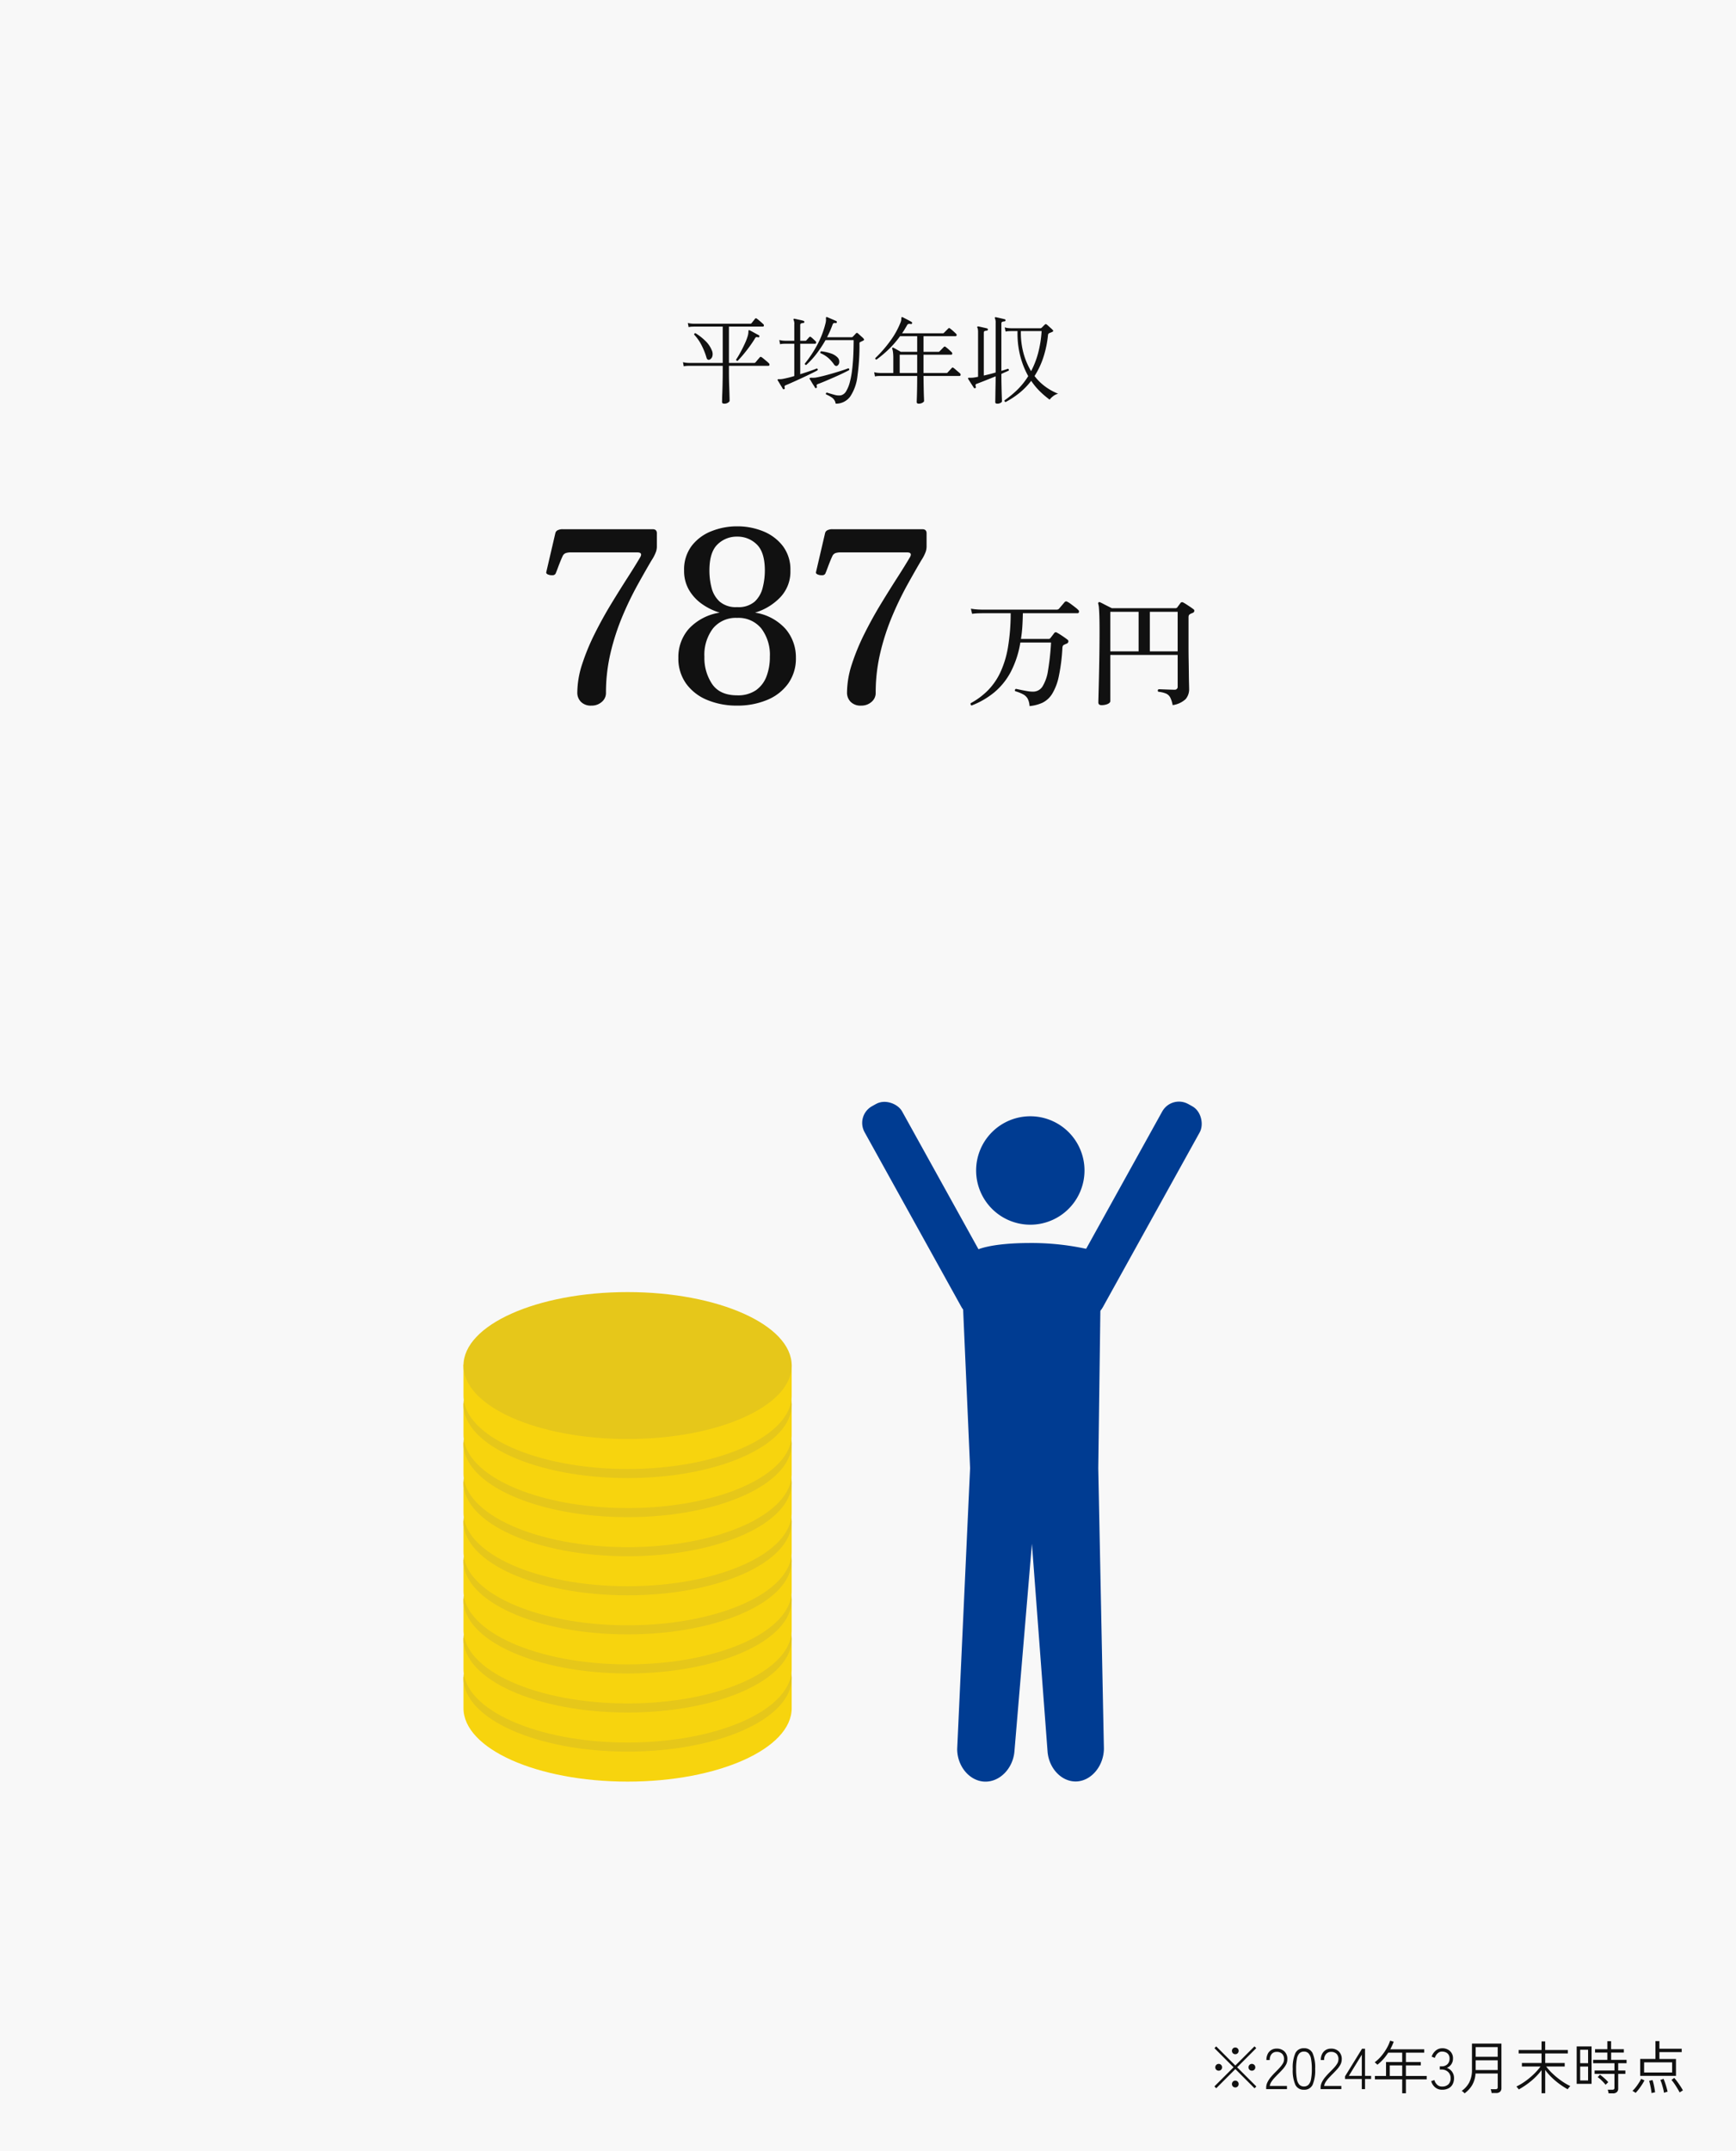 <svg xmlns="http://www.w3.org/2000/svg" xmlns:xlink="http://www.w3.org/1999/xlink" width="363.33" height="450" viewBox="0 0 363.33 450">
  <defs>
    <style>
      .cls-1 {
        fill: #e6e6e6;
      }

      .cls-2 {
        fill: #f7d40e;
      }

      .cls-3 {
        fill: #e6c71a;
      }

      .cls-4 {
        fill: #f8f8f8;
      }

      .cls-5 {
        fill: #111;
      }

      .cls-6 {
        clip-path: url(#clip-path);
      }

      .cls-7 {
        clip-path: url(#clip-path-2);
      }

      .cls-8 {
        clip-path: url(#clip-path-3);
      }

      .cls-9 {
        fill: #003c92;
      }
    </style>
    <clipPath id="clip-path">
      <rect id="長方形_6833" data-name="長方形 6833" class="cls-1" width="343" height="232" transform="translate(138 2757)"/>
    </clipPath>
    <clipPath id="clip-path-2">
      <path id="パス_47444" data-name="パス 47444" class="cls-2" d="M157.017,58.265H153.8s0,6.446,0,6.5c0,8.488,15.375,15.368,34.345,15.368s34.347-6.881,34.347-15.368v-6.5h-3.22c-5.473-5.235-17.351-8.864-31.126-8.864s-25.65,3.629-31.124,8.864" transform="translate(-153.797 -49.401)"/>
    </clipPath>
    <clipPath id="clip-path-3">
      <path id="パス_47445" data-name="パス 47445" class="cls-3" d="M153.8,60.908c0,8.488,15.375,15.367,34.345,15.367s34.347-6.879,34.347-15.367-15.377-15.367-34.347-15.367S153.8,52.422,153.8,60.908" transform="translate(-153.797 -45.541)"/>
    </clipPath>
  </defs>
  <g id="_07_data" data-name="07_data" transform="translate(9008 5105.148)">
    <path id="パス_48582" data-name="パス 48582" class="cls-4" d="M0,0H363.33V450H0Z" transform="translate(-9008 -5105.148)"/>
    <path id="パス_48597" data-name="パス 48597" class="cls-5" d="M-90.432-.168l-4.02-4.02-4,4.008-.384-.384,4.008-4-4-4,.372-.372,4,4,4.008-4.008.372.372-4,4.008L-90.06-.552Zm-7.5-3.684a.7.7,0,0,1-.51-.2.675.675,0,0,1-.21-.5.694.694,0,0,1,.21-.51.694.694,0,0,1,.51-.21.675.675,0,0,1,.5.21.7.7,0,0,1,.2.51.685.685,0,0,1-.2.5A.685.685,0,0,1-97.932-3.852Zm6.936,0a.685.685,0,0,1-.5-.2.685.685,0,0,1-.2-.5.7.7,0,0,1,.2-.51.675.675,0,0,1,.5-.21.694.694,0,0,1,.51.21.694.694,0,0,1,.21.51.675.675,0,0,1-.21.5A.7.7,0,0,1-91-3.852Zm-3.468,3.5a.685.685,0,0,1-.5-.2.685.685,0,0,1-.2-.5.7.7,0,0,1,.2-.51.675.675,0,0,1,.5-.21.675.675,0,0,1,.5.21.7.7,0,0,1,.2.51.685.685,0,0,1-.2.5A.685.685,0,0,1-94.464-.348Zm0-6.948a.685.685,0,0,1-.5-.2.685.685,0,0,1-.2-.5.685.685,0,0,1,.2-.5.685.685,0,0,1,.5-.2.685.685,0,0,1,.5.2.685.685,0,0,1,.2.5.685.685,0,0,1-.2.5A.685.685,0,0,1-94.464-7.3ZM-88,0V-.264a2.654,2.654,0,0,1,.27-1.17A5.4,5.4,0,0,1-87-2.538q.456-.546,1.032-1.11.432-.432.81-.846a5.4,5.4,0,0,0,.63-.828,1.686,1.686,0,0,0,.264-.834,1.579,1.579,0,0,0-.39-1.224,1.579,1.579,0,0,0-1.158-.408,1.35,1.35,0,0,0-1.032.438,1.791,1.791,0,0,0-.408,1.266h-.7a2.784,2.784,0,0,1,.27-1.26,1.988,1.988,0,0,1,.756-.834,2.1,2.1,0,0,1,1.11-.294,2.263,2.263,0,0,1,1.656.612,2.188,2.188,0,0,1,.588,1.716,2.238,2.238,0,0,1-.288,1.05,5.144,5.144,0,0,1-.7.966q-.426.468-.918.96-.42.42-.8.834a5.672,5.672,0,0,0-.648.834,2.15,2.15,0,0,0-.324.84h3.6V0Zm7.908.132A1.879,1.879,0,0,1-81.9-.912a7.558,7.558,0,0,1-.54-3.3A7.522,7.522,0,0,1-81.9-7.5a1.879,1.879,0,0,1,1.812-1.044A1.864,1.864,0,0,1-78.276-7.5a7.673,7.673,0,0,1,.528,3.288,7.711,7.711,0,0,1-.528,3.3A1.864,1.864,0,0,1-80.088.132Zm0-.684a1.308,1.308,0,0,0,.93-.342,2.175,2.175,0,0,0,.54-1.146,10.722,10.722,0,0,0,.174-2.172,10.553,10.553,0,0,0-.174-2.154,2.169,2.169,0,0,0-.54-1.14,1.308,1.308,0,0,0-.93-.342,1.308,1.308,0,0,0-.93.342,2.168,2.168,0,0,0-.54,1.14,10.553,10.553,0,0,0-.174,2.154,10.721,10.721,0,0,0,.174,2.172,2.175,2.175,0,0,0,.54,1.146A1.308,1.308,0,0,0-80.088-.552Zm3.48.552V-.264a2.654,2.654,0,0,1,.27-1.17,5.4,5.4,0,0,1,.726-1.1q.456-.546,1.032-1.11.432-.432.81-.846a5.4,5.4,0,0,0,.63-.828,1.686,1.686,0,0,0,.264-.834,1.579,1.579,0,0,0-.39-1.224,1.579,1.579,0,0,0-1.158-.408,1.35,1.35,0,0,0-1.032.438,1.791,1.791,0,0,0-.408,1.266h-.7a2.784,2.784,0,0,1,.27-1.26,1.988,1.988,0,0,1,.756-.834,2.1,2.1,0,0,1,1.11-.294,2.263,2.263,0,0,1,1.656.612,2.188,2.188,0,0,1,.588,1.716,2.238,2.238,0,0,1-.288,1.05,5.144,5.144,0,0,1-.7.966q-.426.468-.918.96-.42.42-.8.834a5.672,5.672,0,0,0-.648.834,2.15,2.15,0,0,0-.324.84h3.6V0Zm8.628,0V-2.112H-71.5v-.552l3.564-5.784h.624v5.676h1.272v.66h-1.272V0Zm-2.712-2.772h2.712V-7.2ZM-59.532.876V-2.04h-5.712v-.708h2.328V-5.664h3.384V-7.62H-62.46A10.032,10.032,0,0,1-64.716-5.1q-.048-.048-.162-.15l-.234-.21A.975.975,0,0,0-65.3-5.6a8.1,8.1,0,0,0,1.416-1.338A10.878,10.878,0,0,0-62.766-8.55a8.372,8.372,0,0,0,.714-1.59l.744.228a11.56,11.56,0,0,1-.72,1.584h7.1v.708h-3.828v1.956h3.12v.708h-3.12v2.208H-54.4v.708h-4.356V.876Zm-2.6-3.624h2.6V-4.956h-2.6ZM-51.18.132A2.216,2.216,0,0,1-52.632-.36a2.517,2.517,0,0,1-.828-1.308l.66-.228a2.149,2.149,0,0,0,.546.942,1.413,1.413,0,0,0,1.062.414,1.842,1.842,0,0,0,1.32-.444A1.719,1.719,0,0,0-49.4-2.292,1.693,1.693,0,0,0-49.938-3.6,1.932,1.932,0,0,0-51.3-4.092h-.36v-.672h.36a1.671,1.671,0,0,0,1.236-.444,1.574,1.574,0,0,0,.444-1.164,1.48,1.48,0,0,0-.222-.852,1.3,1.3,0,0,0-.582-.474,1.977,1.977,0,0,0-.768-.15,1.263,1.263,0,0,0-.7.192,1.736,1.736,0,0,0-.5.492,2.805,2.805,0,0,0-.324.636l-.648-.264a2.706,2.706,0,0,1,.894-1.3,2.092,2.092,0,0,1,1.29-.45,2.355,2.355,0,0,1,1.644.576A2.029,2.029,0,0,1-48.9-6.384,2.074,2.074,0,0,1-49.248-5.2a2.026,2.026,0,0,1-.936.756,2.2,2.2,0,0,1,1.08.8,2.239,2.239,0,0,1,.42,1.356,2.737,2.737,0,0,1-.27,1.23,2.012,2.012,0,0,1-.822.864A2.784,2.784,0,0,1-51.18.132Zm4.7.756a2.267,2.267,0,0,0-.264-.27,1.773,1.773,0,0,0-.336-.246,5.072,5.072,0,0,0,1.566-1.74,5.671,5.671,0,0,0,.582-2.748v-5.4h6.168V-.2a1,1,0,0,1-.276.744,1.161,1.161,0,0,1-.852.276h-.936A2.58,2.58,0,0,0-40.9.4a2.242,2.242,0,0,0-.12-.378h1a.589.589,0,0,0,.372-.09A.413.413,0,0,0-39.54-.4V-3.264h-4.644a5.576,5.576,0,0,1-.732,2.478A6.014,6.014,0,0,1-46.476.888Zm2.328-4.872h4.608v-2.04h-4.608Zm0-2.772h4.608V-8.784h-4.608ZM-30.36.864V-3.972A13.078,13.078,0,0,1-32.538-1.7a17.194,17.194,0,0,1-2.6,1.776.908.908,0,0,0-.132-.192l-.216-.264A.67.67,0,0,0-35.64-.54a11.265,11.265,0,0,0,1.446-.816A15.293,15.293,0,0,0-32.8-2.4a15.1,15.1,0,0,0,1.242-1.164,11.448,11.448,0,0,0,.978-1.164h-3.9V-5.46h4.116v-2h-4.788v-.72h4.788v-1.8h.756v1.8h4.74v.72H-29.6v2h4.08v.732H-29.4A11.894,11.894,0,0,0-28.014-3.2a16.476,16.476,0,0,0,1.77,1.446A12.808,12.808,0,0,0-24.336-.624a1.048,1.048,0,0,0-.186.174q-.126.138-.234.282t-.144.2a16.092,16.092,0,0,1-1.68-1.074,15.4,15.4,0,0,1-1.632-1.368A12.047,12.047,0,0,1-29.6-4V.864ZM-23.016-1.1V-8.928h3.12V-1.1ZM-16.332.888q-.024-.168-.078-.4a2.03,2.03,0,0,0-.114-.36h.948a.562.562,0,0,0,.366-.09.428.428,0,0,0,.1-.33V-3.18H-19.26v-.708h4.152V-5.412h-4.464V-6.12H-16.6V-7.644h-2.568v-.708H-16.6V-10.02h.792v1.668h2.664v.708H-15.8V-6.12h3.228v.708h-1.752v1.524h1.5v.708h-1.5V-.108a.986.986,0,0,1-.27.72,1.139,1.139,0,0,1-.846.276Zm-5.952-2.7h1.656v-2.9h-1.656Zm0-3.612h1.656V-8.232h-1.656ZM-16.956-.9a10.176,10.176,0,0,0-.8-.876,5.971,5.971,0,0,0-.858-.72l.468-.528q.456.336.948.774a7.007,7.007,0,0,1,.792.81q-.048.036-.174.156t-.24.234A1.419,1.419,0,0,0-16.956-.9ZM-9.72-2.772v-3.54h3.192v-3.732H-5.7v1.6h4.668v.708H-5.7v1.428h3.468v3.54Zm.816-.7h5.868V-5.6H-8.9ZM-1.464.708Q-1.584.456-1.794.1T-2.25-.648q-.246-.384-.486-.714a5.6,5.6,0,0,0-.444-.546L-2.6-2.34a9.023,9.023,0,0,1,.666.822q.354.486.666.966T-.78.276a1.56,1.56,0,0,0-.2.114l-.288.18A1.218,1.218,0,0,0-1.464.708ZM-10.68.792a1.218,1.218,0,0,0-.192-.138q-.144-.09-.282-.18a.7.7,0,0,0-.2-.1,4.476,4.476,0,0,0,.492-.5q.264-.306.522-.672t.474-.72a5.283,5.283,0,0,0,.336-.63l.7.324a9.231,9.231,0,0,1-.534.918q-.318.486-.66.93A9.236,9.236,0,0,1-10.68.792ZM-4.74.768a7.8,7.8,0,0,0-.18-.876q-.132-.516-.288-1.014a5.487,5.487,0,0,0-.3-.786l.672-.24q.156.348.324.84t.306.99q.138.5.222.858-.06.012-.222.06l-.318.1Q-4.68.744-4.74.768Zm-2.6.072Q-7.368.6-7.422.246t-.132-.738q-.078-.384-.156-.714t-.138-.522l.7-.168a7.564,7.564,0,0,1,.228.792q.108.456.192.93t.12.846a1.193,1.193,0,0,0-.2.036L-7.128.78A1.7,1.7,0,0,0-7.344.84Z" transform="translate(-8655 -4668.148)"/>
    <path id="パス_48583" data-name="パス 48583" class="cls-5" d="M-30.4,1.44q-.48,0-.48-.34,0-.08.01-.57t.04-1.24q.03-.75.05-1.6t.03-1.65q.01-.8.01-1.4V-6.48h-7.08l-.33.01a4.841,4.841,0,0,0-.75.09l-.16-.86a4.952,4.952,0,0,0,.86.14l.36.02h7.1v-7.6h-6.08l-.33.01a4.436,4.436,0,0,0-.73.09l-.16-.86a4.952,4.952,0,0,0,.86.14l.36.02h11.84a.344.344,0,0,0,.28-.12q.12-.16.37-.47t.35-.45a.254.254,0,0,1,.38-.02,3.972,3.972,0,0,1,.43.33q.27.23.53.46t.38.35a.324.324,0,0,1,.13.34.209.209,0,0,1-.21.18h-7.1v7.6h5.3a.3.3,0,0,0,.22-.08q.08-.08.26-.3t.38-.45q.2-.23.3-.35a.276.276,0,0,1,.38-.02,4.686,4.686,0,0,1,.46.35l.61.51a4.315,4.315,0,0,1,.45.42.326.326,0,0,1,.12.33.209.209,0,0,1-.22.19h-8.26v1.12q0,.6.01,1.38t.04,1.59q.03.81.05,1.52T-29.31.3q.01.46.01.54,0,.16-.32.38A1.343,1.343,0,0,1-30.4,1.44Zm2.78-8.96q-.28.04-.32-.26.42-.62.91-1.52t.92-1.84a11.45,11.45,0,0,0,.63-1.66,3.73,3.73,0,0,0,.1-.53q.02-.21.02-.33a.417.417,0,0,1,.04-.24.216.216,0,0,1,.22,0q.22.1.6.31t.77.42q.39.21.57.31.14.08.08.28a.2.2,0,0,1-.26.14.715.715,0,0,0-.39-.04q-.13.04-.29.32-.46.76-1.1,1.64t-1.3,1.67Q-27.08-8.06-27.62-7.52Zm-5.84-.26a.5.5,0,0,1-.38.01q-.2-.07-.3-.43a14.3,14.3,0,0,0-1.04-2.6A9.364,9.364,0,0,0-36.72-13q0-.3.28-.3a11.323,11.323,0,0,1,2.05,1.59A5.616,5.616,0,0,1-33.06-9.8a1.874,1.874,0,0,1,.15,1.34A1.1,1.1,0,0,1-33.46-7.78ZM-7.1,1.44A1.88,1.88,0,0,0-7.81.22,6.53,6.53,0,0,0-9.12-.5q-.1-.3.18-.38.74.24,1.57.46A3.142,3.142,0,0,0-6.02-.3,1.77,1.77,0,0,0-4.9-1.18a7.06,7.06,0,0,0,.77-1.91,18.835,18.835,0,0,0,.48-2.62q.17-1.45.24-3.03t.07-3.12H-9.22a25.127,25.127,0,0,1-1.86,2.82,17.06,17.06,0,0,1-2.18,2.38.232.232,0,0,1-.22-.07.306.306,0,0,1-.08-.21,24.745,24.745,0,0,0,2.57-3.86,19.207,19.207,0,0,0,1.75-4.52,3.367,3.367,0,0,0,.11-.65,2.586,2.586,0,0,0-.01-.41.472.472,0,0,1,.04-.26.194.194,0,0,1,.22-.02q.2.08.57.24t.75.32q.38.16.58.26a.211.211,0,0,1,.12.26.2.2,0,0,1-.26.16.806.806,0,0,0-.39.01q-.13.05-.25.35a21.746,21.746,0,0,1-1.14,2.6h5.16a.306.306,0,0,0,.22-.1q.16-.16.34-.35t.32-.35a.27.27,0,0,1,.42,0q.14.12.38.34t.48.43a2.259,2.259,0,0,1,.34.35q.2.24-.08.38l-.32.16-.32.16a.194.194,0,0,0-.12.08.426.426,0,0,0-.04.22,45.986,45.986,0,0,1-.43,6.85A9.547,9.547,0,0,1-4.06-.05,3.671,3.671,0,0,1-7.1,1.44ZM-17.84-1.62a.494.494,0,0,1-.16.05.148.148,0,0,1-.14-.07q-.14-.24-.35-.58t-.41-.68q-.2-.34-.32-.52-.1-.14,0-.2.06-.08.31-.06a3.456,3.456,0,0,0,.75-.06,22.2,22.2,0,0,0,2.4-.6V-11.1h-1.92l-.33.01a4.436,4.436,0,0,0-.73.09l-.16-.88a4.952,4.952,0,0,0,.86.14l.36.02h1.92v-3.4a1.952,1.952,0,0,0-.14-.94.171.171,0,0,1,0-.22.228.228,0,0,1,.2-.04q.22.04.57.12t.72.16a4.7,4.7,0,0,1,.59.16q.16.02.16.24a.2.2,0,0,1-.22.2,1.9,1.9,0,0,0-.43.09q-.21.07-.21.37v3.26h1.06a.3.3,0,0,0,.22-.08q.1-.12.31-.35t.29-.31a.238.238,0,0,1,.38-.02,4.2,4.2,0,0,1,.48.41q.28.27.48.45a.335.335,0,0,1,.11.34.22.22,0,0,1-.23.18h-3.1v6.38q1.08-.34,2.04-.67t1.42-.53a.242.242,0,0,1,.18.36q-.32.2-.95.51t-1.4.68q-.77.37-1.58.74t-1.53.69q-.72.32-1.2.52a.434.434,0,0,0-.25.19.46.46,0,0,0,.03.33A.224.224,0,0,1-17.84-1.62Zm6.72-.24q-.2.12-.3-.04a5.8,5.8,0,0,0-.31-.51q-.23-.35-.45-.73t-.34-.56a.146.146,0,0,1,0-.22.738.738,0,0,1,.4-.06h.32q.18,0,.42-.02.64-.1,1.6-.34t1.99-.54q1.03-.3,1.93-.59t1.4-.49q.28.08.18.38-.48.26-1.31.66t-1.81.83q-.98.43-1.88.81t-1.5.6a.531.531,0,0,0-.28.18.438.438,0,0,0,.02.34A.247.247,0,0,1-11.12-1.86Zm4.44-4.7a.469.469,0,0,1-.37.11.724.724,0,0,1-.41-.33A7.679,7.679,0,0,0-8.61-8.09a6,6,0,0,0-1.67-1.03q-.1-.3.14-.4a9.639,9.639,0,0,1,2.04.45,3.482,3.482,0,0,1,1.38.83,1.222,1.222,0,0,1,.37.94A.928.928,0,0,1-6.68-6.56Zm16.96,8q-.42,0-.42-.34,0-.12.03-.93t.05-2.03q.02-1.22.02-2.5H2.18l-.33.01a4.436,4.436,0,0,0-.73.09L.96-5.14A4.952,4.952,0,0,0,1.82-5l.36.02H4.96V-8.02A10.494,10.494,0,0,0,4.9-9.3a3.68,3.68,0,0,0-.16-.74.135.135,0,0,1,.02-.2.185.185,0,0,1,.22-.02q.14.06.44.23t.61.34q.31.17.49.29H9.96v-3.28H6.38a20.765,20.765,0,0,1-2.3,2.67A24.07,24.07,0,0,1,1.44-7.78q-.32-.04-.24-.32a26.1,26.1,0,0,0,3.15-3.62,17.058,17.058,0,0,0,2.17-3.94,2.12,2.12,0,0,0,.1-.41,2.541,2.541,0,0,0,.02-.29.43.43,0,0,1,.06-.28q.06-.06.22,0,.24.12.61.31t.73.38q.36.19.54.31.14.08.08.28a.2.2,0,0,1-.26.14,1.676,1.676,0,0,0-.41-.03.477.477,0,0,0-.37.29q-.26.44-.51.86t-.53.82h8.54a.271.271,0,0,0,.2-.08l.92-.92a.233.233,0,0,1,.36-.02,8.123,8.123,0,0,1,.68.56q.4.36.6.56a.323.323,0,0,1,.11.33.218.218,0,0,1-.23.17h-6.7V-9.4h3.14a.306.306,0,0,0,.22-.1l.9-.92a.253.253,0,0,1,.36-.02,8.191,8.191,0,0,1,.69.57q.41.37.59.55a.363.363,0,0,1,.11.35.206.206,0,0,1-.21.17h-5.8v3.82H16.1a.3.3,0,0,0,.22-.08q.06-.08.25-.28t.38-.41q.19-.21.25-.27a.234.234,0,0,1,.36-.02,3.528,3.528,0,0,1,.43.34q.27.24.55.47t.4.35a.342.342,0,0,1,.1.33.209.209,0,0,1-.22.19H11.28q.02,1.36.04,2.5T11.37.01q.03.73.03.87,0,.16-.33.36A1.5,1.5,0,0,1,10.28,1.44ZM6.3-4.98H9.96V-8.8H6.3ZM28.46,1.1q-.3-.1-.22-.36a21.442,21.442,0,0,0,2.57-2.1A15.29,15.29,0,0,0,33.2-4.32a17.871,17.871,0,0,1-1.63-4.05,19.1,19.1,0,0,1-.61-5.37H29.52l-.33.01a4.436,4.436,0,0,0-.73.09l-.18-.88a4.122,4.122,0,0,0,.87.16l.37.02h6.26a.306.306,0,0,0,.22-.1,4.384,4.384,0,0,0,.33-.32q.21-.22.35-.34a.255.255,0,0,1,.38-.02,3.552,3.552,0,0,1,.37.31q.25.23.51.46a3.725,3.725,0,0,1,.36.35q.28.26-.06.42a3.33,3.33,0,0,1-.32.14q-.16.06-.3.12a.57.57,0,0,0-.18.13.6.6,0,0,0-.1.25,22,22,0,0,1-1.01,4.8,17,17,0,0,1-1.81,3.8,11.041,11.041,0,0,0,2.46,2.36A12.081,12.081,0,0,0,39.46-.64a2.609,2.609,0,0,0-1.04.51,3.653,3.653,0,0,0-.74.73A19.9,19.9,0,0,1,35.78-1a14.087,14.087,0,0,1-1.96-2.34A14.763,14.763,0,0,1,31.34-.79,18.008,18.008,0,0,1,28.46,1.1Zm-1.74.34q-.42,0-.42-.32,0-.08.01-.57t.02-1.26q.01-.77.03-1.69t.02-1.88q-1.08.44-2.16.87t-1.78.69a.386.386,0,0,0-.26.19.6.6,0,0,0,.06.43.207.207,0,0,1-.12.28.2.2,0,0,1-.28-.04q-.12-.18-.35-.53t-.47-.73l-.38-.6q-.06-.14-.02-.2.06-.08.32-.06h.28q.18,0,.42-.02.5-.06,1.06-.18v-9.34a3.555,3.555,0,0,0-.04-.59,1.022,1.022,0,0,0-.1-.33q-.08-.14,0-.22.04-.06.2-.06.2.04.55.12l.71.16q.36.08.58.14a.233.233,0,0,1,.16.24.242.242,0,0,1-.22.22,2.329,2.329,0,0,0-.43.08q-.21.06-.21.38v8.94q.62-.14,1.25-.3t1.23-.34V-15.44a2.1,2.1,0,0,0-.14-.94.171.171,0,0,1,0-.22q.04-.08.2-.04.22.04.57.12l.7.16q.35.08.57.14.16.02.16.24a.2.2,0,0,1-.22.2,1.9,1.9,0,0,0-.43.09q-.21.07-.21.37v9.9q.42-.12.77-.24t.61-.2a.268.268,0,0,1,.16.38q-.28.14-.68.31t-.86.39q0,1.4.03,2.66t.06,2.09q.03.83.03.99,0,.14-.28.31A1.328,1.328,0,0,1,26.72,1.44Zm7.08-6.8a18,18,0,0,0,1.44-3.67A23.429,23.429,0,0,0,36-13.74H31.66a16.475,16.475,0,0,0,.59,4.77A15.1,15.1,0,0,0,33.8-5.36Z" transform="translate(-8826 -5022.148)"/>
    <path id="パス_48584" data-name="パス 48584" class="cls-5" d="M-30.225.6a2.872,2.872,0,0,1-2.2-.8,2.684,2.684,0,0,1-.75-1.9,19.392,19.392,0,0,1,1.025-6,46.128,46.128,0,0,1,2.625-6.35q1.6-3.2,3.425-6.2t3.45-5.525q1.625-2.525,2.675-4.325.5-.95-.65-.95h-13.9a3.273,3.273,0,0,0-1.075.15,1.214,1.214,0,0,0-.675.7q-.15.3-.425.975t-.55,1.425q-.275.75-.475,1.2a.7.7,0,0,1-.65.325,2.122,2.122,0,0,1-.925-.15q-.425-.175-.375-.475l1.9-8.15a.9.9,0,0,1,.525-.65,2.265,2.265,0,0,1,.975-.2h18.85q.9,0,.9.85v2.85a3.865,3.865,0,0,1-.15.925,8.358,8.358,0,0,1-.95,1.875q-1.3,2.2-2.95,5.175a68.15,68.15,0,0,0-3.15,6.525A48.9,48.9,0,0,0-26.2-10.5a35.984,35.984,0,0,0-.975,8.45A2.416,2.416,0,0,1-28.05-.175,3.161,3.161,0,0,1-30.225.6ZM.275.6A16,16,0,0,1-5.975-.575,10.167,10.167,0,0,1-10.4-4a8.975,8.975,0,0,1-1.625-5.4,8.934,8.934,0,0,1,2.2-6.075,11.135,11.135,0,0,1,6.45-3.375,12.7,12.7,0,0,1-3.7-1.8A9.388,9.388,0,0,1-9.8-23.6a7.865,7.865,0,0,1-1.025-4.05A8.205,8.205,0,0,1-9.25-32.8a9.6,9.6,0,0,1,4.125-3.075A14.342,14.342,0,0,1,.275-36.9,14.285,14.285,0,0,1,5.7-35.875,9.8,9.8,0,0,1,9.825-32.8a8.117,8.117,0,0,1,1.6,5.15,7.767,7.767,0,0,1-2.15,5.625,12.089,12.089,0,0,1-5.25,3.175,10.752,10.752,0,0,1,6.4,3.425A9.113,9.113,0,0,1,12.575-9.4,8.975,8.975,0,0,1,10.95-4,10.167,10.167,0,0,1,6.525-.575,16,16,0,0,1,.275.6Zm0-2.15a6.635,6.635,0,0,0,3.95-1.075,6.209,6.209,0,0,0,2.2-2.9,11.3,11.3,0,0,0,.7-4.075,9.118,9.118,0,0,0-1.8-5.95,6.16,6.16,0,0,0-5.05-2.2,6.16,6.16,0,0,0-5.05,2.2,9.118,9.118,0,0,0-1.8,5.95A9.775,9.775,0,0,0-4.95-3.9Q-3.325-1.55.275-1.55ZM.275-20A5.2,5.2,0,0,0,3.95-21.15a5.9,5.9,0,0,0,1.675-2.925,14.5,14.5,0,0,0,.45-3.575q0-3.85-1.7-5.475a5.72,5.72,0,0,0-4.1-1.625,5.72,5.72,0,0,0-4.1,1.625q-1.7,1.625-1.7,5.475a14.4,14.4,0,0,0,.45,3.6,5.809,5.809,0,0,0,1.7,2.9A5.211,5.211,0,0,0,.275-20ZM26.225.6a2.872,2.872,0,0,1-2.2-.8,2.684,2.684,0,0,1-.75-1.9,19.392,19.392,0,0,1,1.025-6,46.128,46.128,0,0,1,2.625-6.35q1.6-3.2,3.425-6.2t3.45-5.525Q35.425-28.7,36.475-30.5q.5-.95-.65-.95h-13.9a3.273,3.273,0,0,0-1.075.15,1.214,1.214,0,0,0-.675.7q-.15.3-.425.975T19.2-28.2q-.275.75-.475,1.2a.7.7,0,0,1-.65.325,2.122,2.122,0,0,1-.925-.15q-.425-.175-.375-.475l1.9-8.15a.9.9,0,0,1,.525-.65,2.265,2.265,0,0,1,.975-.2h18.85q.9,0,.9.85v2.85a3.865,3.865,0,0,1-.15.925,8.357,8.357,0,0,1-.95,1.875q-1.3,2.2-2.95,5.175a68.149,68.149,0,0,0-3.15,6.525,48.9,48.9,0,0,0-2.475,7.6,35.984,35.984,0,0,0-.975,8.45A2.416,2.416,0,0,1,28.4-.175,3.161,3.161,0,0,1,26.225.6Z" transform="translate(-8854 -4958.148)"/>
    <path id="パス_48585" data-name="パス 48585" class="cls-5" d="M13.475,1.7A3.8,3.8,0,0,0,13.088.163,2.356,2.356,0,0,0,12.15-.75a8.751,8.751,0,0,0-1.7-.675q-.125-.35.175-.475.175.025.388.075t.462.1q.7.15,1.5.288a6.6,6.6,0,0,0,1.375.112,2.307,2.307,0,0,0,1.85-1.1,8.769,8.769,0,0,0,1.138-3.3,51.529,51.529,0,0,0,.637-5.875H11.55a20.355,20.355,0,0,1-2,6.138A14.21,14.21,0,0,1,6.113-1.188,17.079,17.079,0,0,1,1.35,1.575a.3.3,0,0,1-.2-.2.39.39,0,0,1,0-.275A15.444,15.444,0,0,0,4.725-1.55,13.622,13.622,0,0,0,7.338-5.3,20.414,20.414,0,0,0,8.95-10.55a42.384,42.384,0,0,0,.575-7.175H3.5l-.65.012a12.445,12.445,0,0,0-1.4.112L1.2-18.675a13.267,13.267,0,0,0,1.6.175l.675.025h15.7a.649.649,0,0,0,.475-.2q.1-.125.35-.413t.5-.587q.25-.3.325-.375a.408.408,0,0,1,.55-.075,4.629,4.629,0,0,1,.75.475q.475.35.937.712a4.856,4.856,0,0,1,.613.538.4.4,0,0,1,.138.425.282.282,0,0,1-.288.25H12.075q-.025,1.45-.112,2.8t-.288,2.575H17.4a.808.808,0,0,0,.275-.038.459.459,0,0,0,.2-.187q.125-.15.363-.463t.388-.512a.4.4,0,0,1,.6-.1q.25.125.662.387t.825.55q.412.288.662.488a.418.418,0,0,1,.225.45.527.527,0,0,1-.325.4,2.507,2.507,0,0,0-.325.137q-.175.088-.3.137a.6.6,0,0,0-.212.225,1.2,1.2,0,0,0-.088.4,37.711,37.711,0,0,1-.763,6A11.392,11.392,0,0,1,18.2-.85,4.952,4.952,0,0,1,16.175,1,8.234,8.234,0,0,1,13.475,1.7Zm15.05-.2q-.65,0-.65-.575,0-.125.025-1.075t.063-2.488q.037-1.538.075-3.425T28.1-10q.025-2.05.025-4,0-1.975-.038-3.1T28-18.813a4.082,4.082,0,0,0-.15-.887.328.328,0,0,1,.05-.275.241.241,0,0,1,.3-.05q.25.1.7.338t.95.487l.85.425H44a.5.5,0,0,0,.4-.175q.1-.15.338-.462t.337-.462a.423.423,0,0,1,.55-.1,7.089,7.089,0,0,1,.638.375q.388.25.8.525t.662.475a.409.409,0,0,1,.238.413.544.544,0,0,1-.312.387,3.1,3.1,0,0,0-.525.225.7.7,0,0,0-.3.275,1.122,1.122,0,0,0-.075.475v6.35q0,1.225.025,2.613t.037,2.637q.012,1.25.037,2.138t.025,1.112A3.216,3.216,0,0,1,46.138.25,5.047,5.047,0,0,1,43.425,1.5a5.851,5.851,0,0,0-.5-1.588,1.828,1.828,0,0,0-.875-.825A5.657,5.657,0,0,0,40.425-1.3a.315.315,0,0,1,.075-.525q.175,0,.813.025t1.363.05q.725.025,1.125.025a.6.6,0,0,0,.675-.675V-9h-14.1V.65q0,.35-.525.6A3.081,3.081,0,0,1,28.525,1.5Zm1.85-11.25H36.3v-8.275H30.375Zm8.275,0h5.825v-8.275H38.65Z" transform="translate(-8806 -4959.148)"/>
    <g id="マスクグループ_84" data-name="マスクグループ 84" class="cls-6" transform="translate(-9136 -7671.148)">
      <g id="グループ_54994" data-name="グループ 54994" transform="translate(-804.647 1459.744)">
        <g id="グループ_54992" data-name="グループ 54992" transform="translate(1029.647 1376.535)">
          <g id="グループ_54918" data-name="グループ 54918" transform="translate(0 65.391)">
            <g id="グループ_54502" data-name="グループ 54502" class="cls-7" transform="translate(0 6.277)">
              <rect id="長方形_6824" data-name="長方形 6824" class="cls-2" width="68.691" height="30.735" transform="translate(0 0)"/>
            </g>
            <g id="グループ_54504" data-name="グループ 54504" class="cls-8" transform="translate(0 0)">
              <rect id="長方形_6825" data-name="長方形 6825" class="cls-3" width="75.208" height="57.809" transform="translate(-12.138 5.943) rotate(-26.087)"/>
            </g>
          </g>
          <g id="グループ_54915" data-name="グループ 54915" transform="translate(0 57.217)">
            <g id="グループ_54502-2" data-name="グループ 54502" class="cls-7" transform="translate(0 6.277)">
              <rect id="長方形_6824-2" data-name="長方形 6824" class="cls-2" width="68.691" height="30.735" transform="translate(0 0)"/>
            </g>
            <g id="グループ_54504-2" data-name="グループ 54504" class="cls-8" transform="translate(0 0)">
              <rect id="長方形_6825-2" data-name="長方形 6825" class="cls-3" width="75.208" height="57.809" transform="translate(-12.138 5.943) rotate(-26.087)"/>
            </g>
          </g>
          <g id="グループ_54916" data-name="グループ 54916" transform="translate(0 49.043)">
            <g id="グループ_54502-3" data-name="グループ 54502" class="cls-7" transform="translate(0 6.277)">
              <rect id="長方形_6824-3" data-name="長方形 6824" class="cls-2" width="68.691" height="30.735" transform="translate(0 0)"/>
            </g>
            <g id="グループ_54504-3" data-name="グループ 54504" class="cls-8" transform="translate(0 0)">
              <rect id="長方形_6825-3" data-name="長方形 6825" class="cls-3" width="75.208" height="57.809" transform="translate(-12.138 5.943) rotate(-26.087)"/>
            </g>
          </g>
          <g id="グループ_54917" data-name="グループ 54917" transform="translate(0 40.869)">
            <g id="グループ_54502-4" data-name="グループ 54502" class="cls-7" transform="translate(0 6.277)">
              <rect id="長方形_6824-4" data-name="長方形 6824" class="cls-2" width="68.691" height="30.735" transform="translate(0 0)"/>
            </g>
            <g id="グループ_54504-4" data-name="グループ 54504" class="cls-8" transform="translate(0 0)">
              <rect id="長方形_6825-4" data-name="長方形 6825" class="cls-3" width="75.208" height="57.809" transform="translate(-12.138 5.943) rotate(-26.087)"/>
            </g>
          </g>
          <g id="グループ_54914" data-name="グループ 54914" transform="translate(0 32.695)">
            <g id="グループ_54502-5" data-name="グループ 54502" class="cls-7" transform="translate(0 6.277)">
              <rect id="長方形_6824-5" data-name="長方形 6824" class="cls-2" width="68.691" height="30.735" transform="translate(0 0)"/>
            </g>
            <g id="グループ_54504-5" data-name="グループ 54504" class="cls-8" transform="translate(0 0)">
              <rect id="長方形_6825-5" data-name="長方形 6825" class="cls-3" width="75.208" height="57.809" transform="translate(-12.138 5.943) rotate(-26.087)"/>
            </g>
          </g>
          <g id="グループ_54904" data-name="グループ 54904" transform="translate(0 24.522)">
            <g id="グループ_54502-6" data-name="グループ 54502" class="cls-7" transform="translate(0 6.277)">
              <rect id="長方形_6824-6" data-name="長方形 6824" class="cls-2" width="68.691" height="30.735" transform="translate(0 0)"/>
            </g>
            <g id="グループ_54504-6" data-name="グループ 54504" class="cls-8" transform="translate(0 0)">
              <rect id="長方形_6825-6" data-name="長方形 6825" class="cls-3" width="75.208" height="57.809" transform="translate(-12.138 5.943) rotate(-26.087)"/>
            </g>
          </g>
          <g id="グループ_54905" data-name="グループ 54905" transform="translate(0 16.348)">
            <g id="グループ_54502-7" data-name="グループ 54502" class="cls-7" transform="translate(0 6.277)">
              <rect id="長方形_6824-7" data-name="長方形 6824" class="cls-2" width="68.691" height="30.735" transform="translate(0 0)"/>
            </g>
            <g id="グループ_54504-7" data-name="グループ 54504" class="cls-8" transform="translate(0 0)">
              <rect id="長方形_6825-7" data-name="長方形 6825" class="cls-3" width="75.208" height="57.809" transform="translate(-12.138 5.943) rotate(-26.087)"/>
            </g>
          </g>
          <g id="グループ_54906" data-name="グループ 54906" transform="translate(0 8.174)">
            <g id="グループ_54502-8" data-name="グループ 54502" class="cls-7" transform="translate(0 6.277)">
              <rect id="長方形_6824-8" data-name="長方形 6824" class="cls-2" width="68.691" height="30.735" transform="translate(0 0)"/>
            </g>
            <g id="グループ_54504-8" data-name="グループ 54504" class="cls-8" transform="translate(0 0)">
              <rect id="長方形_6825-8" data-name="長方形 6825" class="cls-3" width="75.208" height="57.809" transform="translate(-12.138 5.943) rotate(-26.087)"/>
            </g>
          </g>
          <g id="グループ_54907" data-name="グループ 54907" transform="translate(0 0)">
            <g id="グループ_54502-9" data-name="グループ 54502" class="cls-7" transform="translate(0 6.277)">
              <rect id="長方形_6824-9" data-name="長方形 6824" class="cls-2" width="68.691" height="30.735" transform="translate(0 0)"/>
            </g>
            <g id="グループ_54504-9" data-name="グループ 54504" class="cls-8">
              <rect id="長方形_6825-9" data-name="長方形 6825" class="cls-3" width="75.208" height="57.809" transform="translate(-12.138 5.943) rotate(-26.087)"/>
            </g>
          </g>
        </g>
        <g id="グループ_54993" data-name="グループ 54993" transform="translate(1109.543 1335.739)">
          <path id="パス_47562" data-name="パス 47562" class="cls-9" d="M84.408,22.683a11.341,11.341,0,1,0-11.34-11.342,11.343,11.343,0,0,0,11.34,11.342" transform="translate(-45.67 4.018)"/>
          <path id="パス_47563" data-name="パス 47563" class="cls-9" d="M95.582,21.274A54.153,54.153,0,0,0,79.5,18.916c-8.927,0-11.486,1.59-11.486,1.59L65.36,30.928S66.9,65.751,66.9,66.026L64.2,124.783c.016,3.614,2.591,6.674,5.729,6.8s5.945-2.717,6.252-6.319l3.659-43.439,3.273,43.447c.27,3.6,3.02,6.428,6.1,6.276s5.649-3.233,5.694-6.847L93.729,66.026l.465-35.1" transform="translate(-40.765 11.614)"/>
          <rect id="長方形_6894" data-name="長方形 6894" class="cls-9" width="8.974" height="49.839" rx="4" transform="matrix(-0.875, 0.485, -0.485, -0.875, 34.137, 43.106)"/>
          <rect id="長方形_6895" data-name="長方形 6895" class="cls-9" width="8.974" height="49.839" rx="4" transform="matrix(0.875, 0.485, -0.485, 0.875, 68.288, -0.484)"/>
        </g>
      </g>
    </g>
  </g>
</svg>
